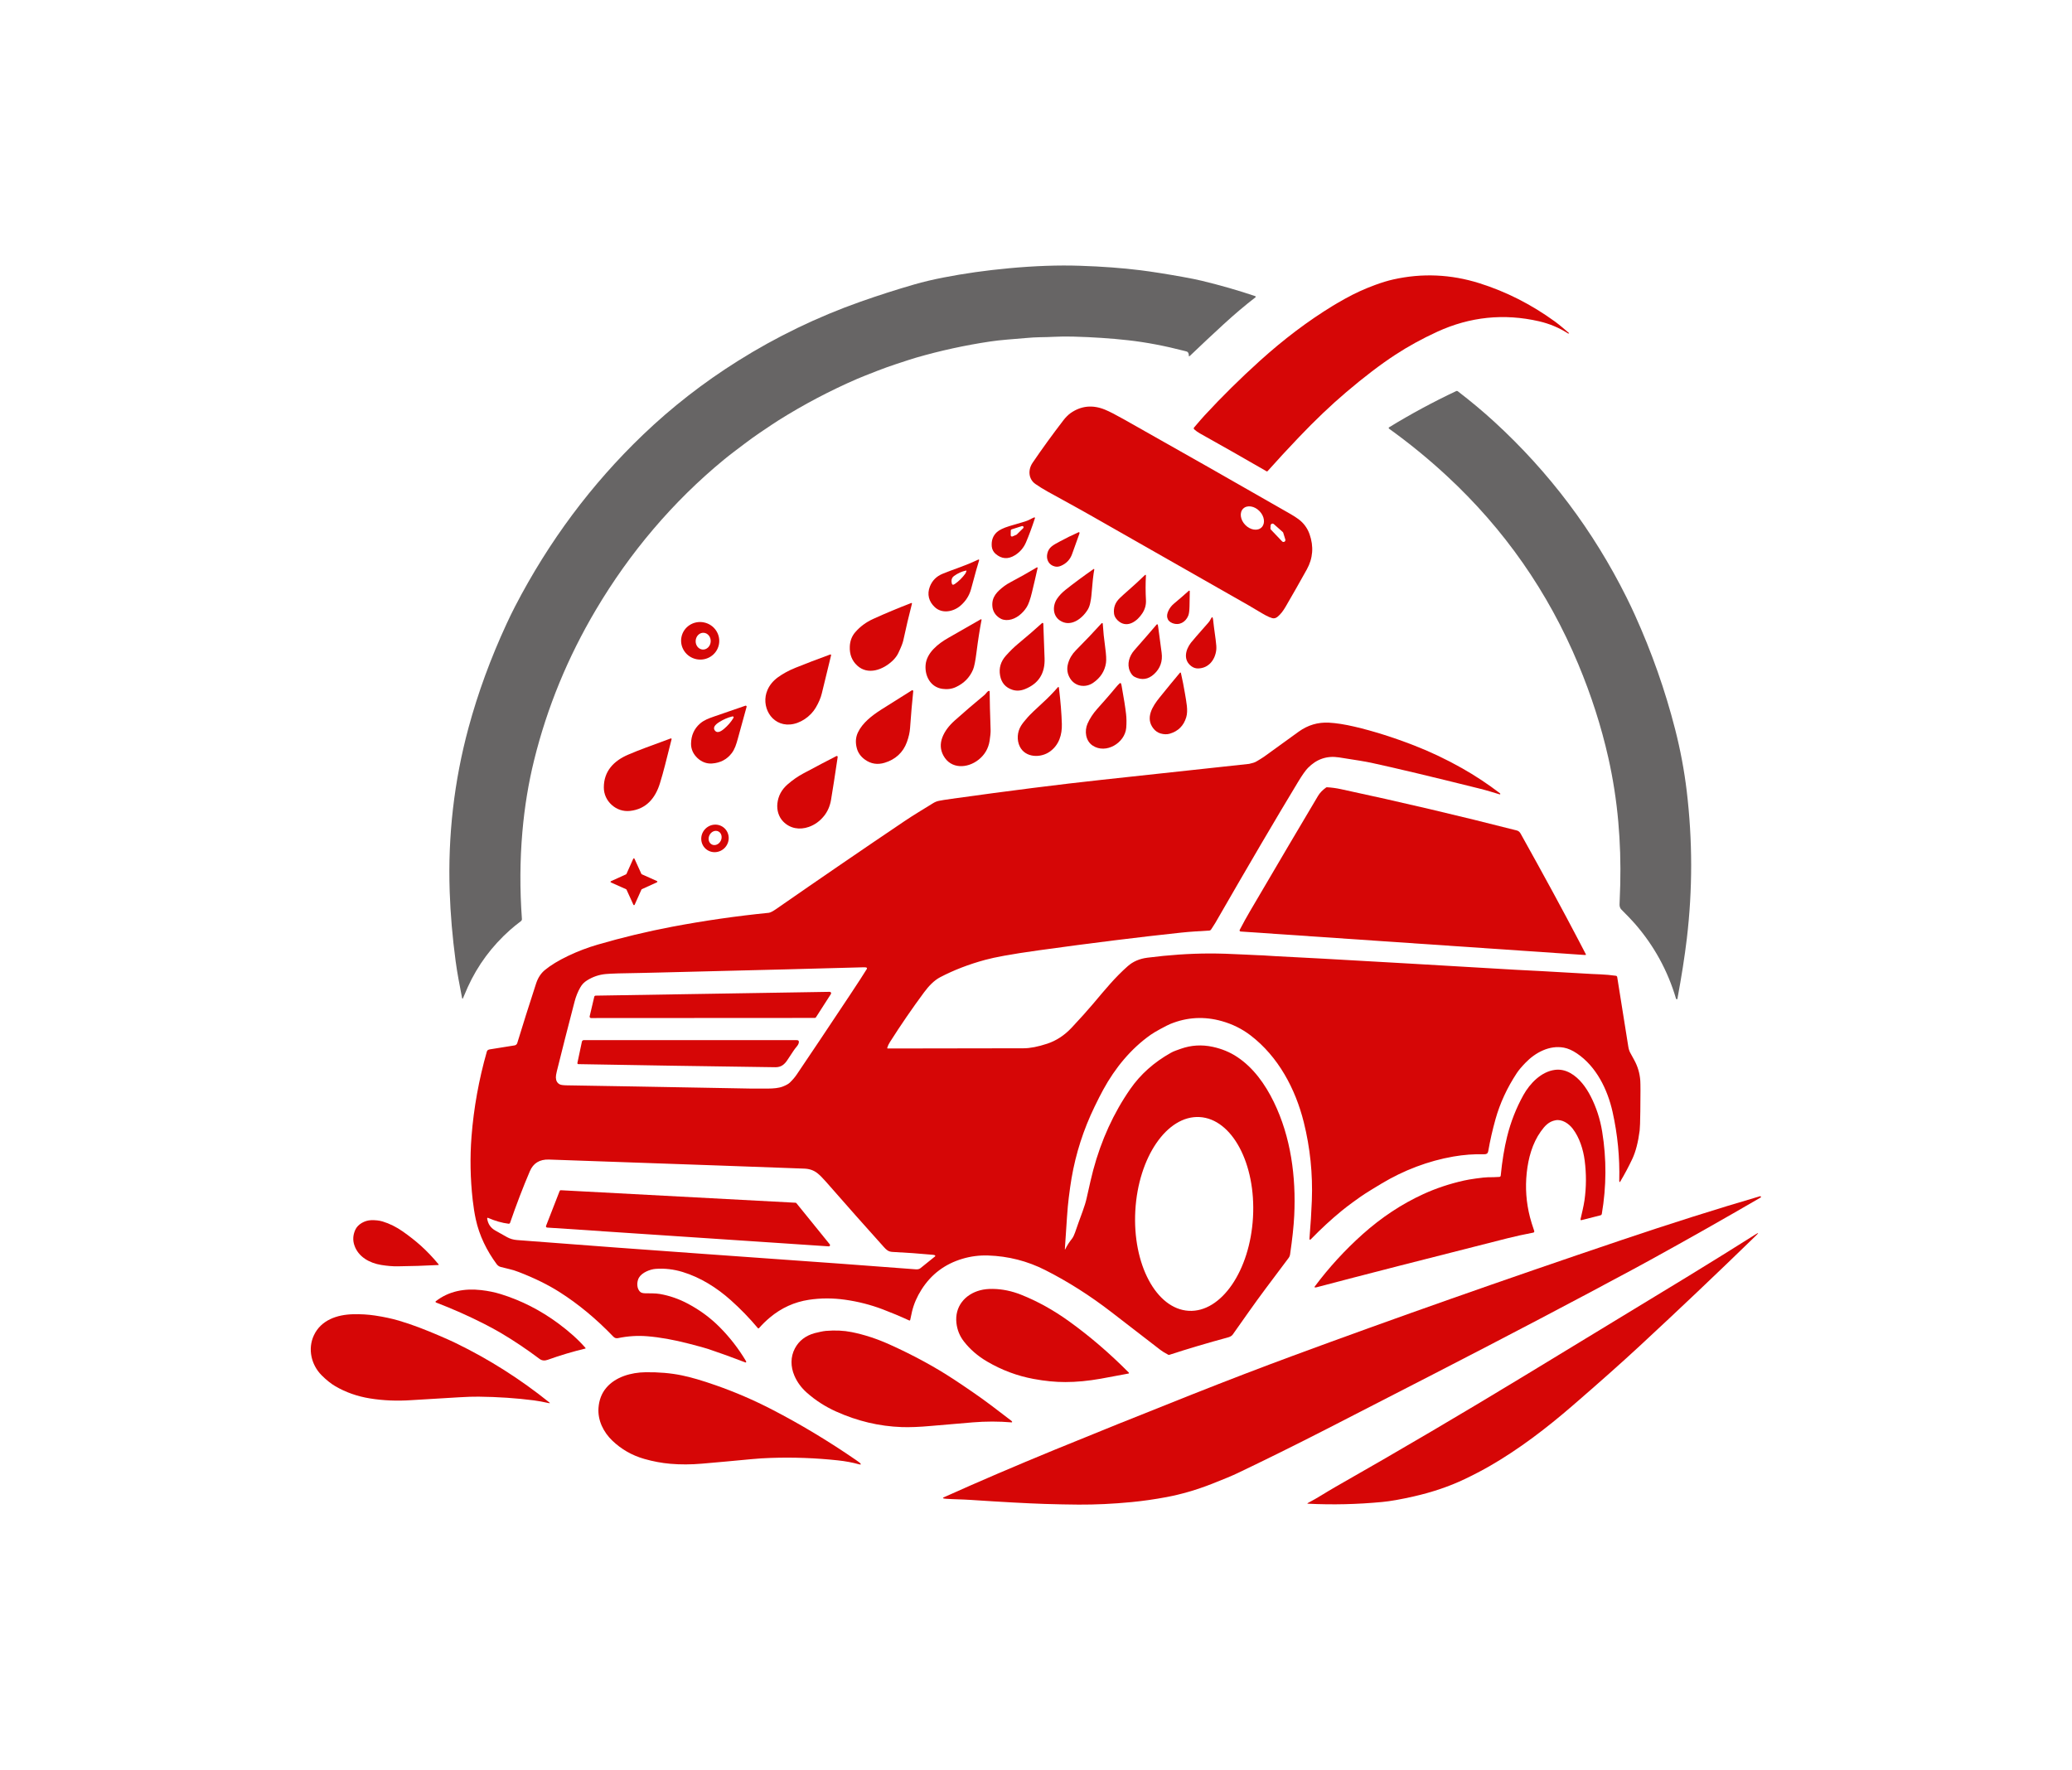 <svg width="1000" height="854.566" viewBox="0 0 1000 854.566" xmlns="http://www.w3.org/2000/svg"><defs/><path fill="#d60606" transform="matrix(1.594 0 0 1.594 -13.377 -45.126)" d="M 391.894 171.04 C 384.527 166.788 377.799 162.966 371.712 159.569 C 371.052 159.2 370.471 158.782 369.963 158.318 C 369.807 158.173 369.791 157.929 369.93 157.765 C 371.458 155.971 372.525 154.749 373.125 154.099 C 378.328 148.461 383.901 142.956 389.842 137.587 C 397.041 131.081 404.388 125.534 411.88 120.951 C 412.808 120.383 414.084 119.643 415.71 118.733 C 418.486 117.179 421.481 115.809 424.694 114.622 C 426.736 113.867 428.59 113.305 430.257 112.932 C 439.001 110.98 447.686 111.362 456.319 114.078 C 464.409 116.623 472.028 120.487 479.177 125.672 C 480.582 126.689 482.282 128.177 483.456 129.176 C 483.476 129.194 483.479 129.225 483.46 129.248 C 483.454 129.254 483.448 129.258 483.439 129.262 L 483.293 129.307 C 483.252 129.319 483.205 129.313 483.166 129.289 C 480.452 127.555 477.517 126.326 474.367 125.603 C 463.753 123.169 453.484 124.225 443.565 128.771 C 439.007 130.862 434.767 133.191 430.843 135.758 C 426.38 138.676 421.415 142.46 415.946 147.114 C 411.36 151.01 406.609 155.54 401.685 160.701 C 398.431 164.112 395.26 167.542 392.174 170.997 C 392.103 171.074 391.988 171.091 391.894 171.04 Z"/><path fill="#676565" transform="matrix(1.594 0 0 1.594 -13.377 -45.126)" d="M 368.144 135.113 C 367.97 134.771 367.49 134.697 367.123 134.605 C 361.122 133.045 355.424 131.962 350.024 131.355 C 344.85 130.775 339.302 130.404 333.378 130.244 C 331.354 130.189 329.413 130.209 327.555 130.303 C 326.157 130.373 324.687 130.416 323.147 130.433 C 322.022 130.447 320.559 130.533 318.755 130.695 C 318.251 130.74 316.486 130.888 313.464 131.138 C 311.485 131.302 309.732 131.499 308.199 131.727 C 300.594 132.861 293.095 134.497 285.702 136.637 C 284.733 136.916 282.69 137.574 279.574 138.609 C 277.737 139.218 275.911 139.874 274.1 140.579 C 270.937 141.809 268.888 142.629 267.953 143.033 C 259.699 146.611 251.748 150.801 244.099 155.603 C 243.053 156.263 241.163 157.518 238.43 159.373 C 236.863 160.439 235.301 161.563 233.745 162.748 C 231.703 164.3 229.511 165.924 227.65 167.451 C 212.097 180.224 199.051 195.697 188.825 212.958 C 180.298 227.353 174.062 242.518 170.123 258.453 C 168.401 265.414 167.21 272.682 166.555 280.257 C 165.809 288.87 165.763 297.651 166.414 306.602 C 166.434 306.858 166.32 307.106 166.115 307.261 C 164.829 308.24 163.747 309.116 162.873 309.891 C 157.332 314.803 153.049 320.579 150.027 327.221 C 149.637 328.077 149.164 329.173 148.614 330.504 C 148.466 330.856 148.358 330.846 148.286 330.471 C 147.501 326.319 146.865 323.25 146.34 319.329 C 145.376 312.116 144.78 305.107 144.548 298.307 C 143.976 281.397 145.877 264.856 150.25 248.686 C 153.088 238.185 156.934 227.69 161.78 217.207 C 162.682 215.261 163.533 213.518 164.329 211.978 C 174.539 192.269 187.47 174.921 203.123 159.929 C 211.802 151.616 221.344 144.191 231.744 137.653 C 243.474 130.28 255.879 124.285 268.951 119.666 C 274.343 117.763 279.776 116.021 285.248 114.44 C 287.895 113.675 290.808 112.982 293.99 112.361 C 300.331 111.122 306.964 110.183 313.889 109.546 C 321.692 108.824 328.845 108.572 335.351 108.791 C 342.131 109.014 348.267 109.47 353.754 110.156 C 357.127 110.579 361.414 111.255 366.615 112.188 C 368.898 112.596 370.788 112.982 372.294 113.343 C 378.018 114.729 383.403 116.28 388.452 117.991 C 388.559 118.026 388.616 118.143 388.583 118.253 C 388.569 118.292 388.546 118.327 388.511 118.352 C 385.362 120.781 382.166 123.484 378.927 126.457 C 375.603 129.508 372.206 132.692 368.736 136.011 C 368.416 136.318 368.279 136.249 368.33 135.806 C 368.347 135.628 368.284 135.398 368.144 135.113 Z"/><path fill="#676565" transform="matrix(1.594 0 0 1.594 -13.377 -45.126)" d="M 449.795 146.806 C 453.688 149.805 457.304 152.803 460.81 156.016 C 477.453 171.274 490.813 189.027 500.896 209.275 C 501.774 211.034 502.604 212.785 503.391 214.528 C 508.501 225.821 512.566 237.364 515.579 249.15 C 517.178 255.399 518.349 261.644 519.095 267.891 C 520.873 282.825 520.883 297.716 519.122 312.567 C 518.489 317.89 517.543 323.958 516.279 330.763 C 516.267 330.829 516.22 330.884 516.158 330.908 C 516.084 330.935 516.017 330.922 515.959 330.873 C 515.9 330.83 515.863 330.779 515.846 330.725 C 513.342 322.25 509.19 314.684 503.392 308.025 C 502.511 307.01 501.133 305.569 499.261 303.699 C 498.906 303.345 498.73 302.733 498.751 302.21 C 498.866 299.408 498.94 297.38 498.968 296.125 C 499.122 289.708 498.923 283.393 498.372 277.183 C 497.788 270.569 496.773 264.078 495.337 257.706 C 493.209 248.273 490.187 238.862 486.269 229.474 C 477.131 207.559 463.852 188.537 446.439 172.41 C 440.911 167.289 435.078 162.522 428.944 158.114 C 428.842 158.034 428.817 157.887 428.891 157.784 C 428.911 157.759 428.934 157.739 428.959 157.723 C 435.561 153.678 442.337 150.022 449.281 146.75 C 449.449 146.669 449.651 146.693 449.795 146.806 Z"/><path fill="#d60606" transform="matrix(1.594 0 0 1.594 -13.377 -45.126)" d="M 393.576 215.496 C 392.354 215.152 391.097 214.389 389.211 213.27 C 387.425 212.212 386.523 211.677 386.508 211.667 C 358.808 195.903 343.046 186.927 339.22 184.735 C 334.743 182.173 329.719 179.47 325.625 177.193 C 324.254 176.43 323.013 175.659 321.9 174.885 C 319.749 173.388 319.594 170.583 321.027 168.467 C 323.825 164.34 326.964 160.01 330.443 155.479 C 331.005 154.747 331.88 153.876 332.482 153.447 C 335.711 151.175 339.216 150.823 343 152.385 C 344.285 152.916 346.175 153.884 348.672 155.292 C 366.319 165.234 383.141 174.794 399.135 183.975 C 400.047 184.5 400.858 185.025 401.57 185.549 C 403.1 186.679 404.258 188.264 404.893 190.07 C 406.208 193.819 405.931 197.383 404.061 200.76 C 401.974 204.524 399.825 208.303 397.609 212.106 C 396.885 213.346 396.118 214.316 395.303 215.013 C 394.737 215.503 394.162 215.664 393.576 215.496 Z M 390.36 188.028 C 391.548 186.87 391.267 184.655 389.731 183.083 C 388.197 181.51 385.991 181.174 384.804 182.333 C 383.616 183.491 383.898 185.705 385.432 187.278 L 385.432 187.278 C 386.966 188.852 389.172 189.188 390.36 188.028 L 390.36 188.028 Z M 396.587 192.259 C 396.808 192.489 397.174 192.497 397.404 192.277 C 397.562 192.125 397.623 191.896 397.556 191.688 L 396.93 189.667 C 396.899 189.565 396.84 189.476 396.76 189.405 L 394.068 187.019 C 393.828 186.806 393.463 186.83 393.25 187.072 C 393.166 187.166 393.115 187.287 393.107 187.412 L 393.048 188.271 C 393.036 188.433 393.095 188.589 393.204 188.707 L 396.587 192.259 Z"/><path fill="#d60606" transform="matrix(1.594 0 0 1.594 -13.377 -45.126)" d="M 318.711 186.24 C 319.75 185.943 320.585 185.373 321.516 184.99 C 321.608 184.955 321.713 184.998 321.752 185.09 C 321.768 185.129 321.768 185.174 321.754 185.213 C 320.827 188.046 319.919 190.5 319.03 192.569 C 318.325 194.205 317.218 195.495 315.714 196.438 C 313.621 197.746 311.659 197.613 309.828 196.032 C 309.223 195.509 308.762 194.707 308.68 193.838 C 308.51 192.014 309.023 190.556 310.218 189.465 C 310.948 188.799 312.192 188.192 313.954 187.648 C 315.353 187.212 316.938 186.744 318.711 186.24 Z M 316.118 190.26 C 316.161 190.242 316.204 190.213 316.237 190.18 L 318.189 188.265 C 318.339 188.115 318.343 187.874 318.195 187.723 C 318.093 187.618 317.942 187.58 317.803 187.625 L 314.697 188.619 C 314.539 188.67 314.431 188.816 314.427 188.98 L 314.413 190.403 C 314.409 190.616 314.581 190.788 314.792 190.792 C 314.845 190.792 314.899 190.782 314.946 190.761 L 316.118 190.26 Z"/><path fill="#d60606" transform="matrix(1.594 0 0 1.594 -13.377 -45.126)" d="M 333.002 196.079 C 332.401 197.786 331.233 198.976 329.594 199.671 C 328.983 199.93 328.386 199.993 327.8 199.86 C 325.985 199.446 325.098 197.785 325.481 196.008 C 325.919 193.976 327.279 193.381 329.292 192.279 C 331.129 191.278 333.032 190.341 335.004 189.472 C 335.09 189.437 335.184 189.476 335.219 189.56 C 335.223 189.568 335.227 189.576 335.227 189.583 C 335.26 189.704 335.25 189.831 335.194 189.967 C 334.991 190.465 334.262 192.501 333.002 196.079 Z"/><path fill="#d60606" transform="matrix(1.594 0 0 1.594 -13.377 -45.126)" d="M 299.208 211.724 C 297.1 213.551 293.682 214.277 291.425 212.173 C 289.612 210.49 289.018 208.275 289.941 205.926 C 290.656 204.106 291.95 202.816 293.824 202.052 C 294.954 201.592 296.784 200.9 299.314 199.979 C 301.106 199.327 302.88 198.585 304.638 197.758 C 304.718 197.721 304.783 197.74 304.831 197.821 C 304.86 197.868 304.866 197.926 304.851 197.979 C 304.476 199.115 303.662 202.014 302.414 206.678 C 301.885 208.647 300.817 210.33 299.208 211.724 Z M 301.008 201.233 C 301.026 201.176 300.992 201.116 300.934 201.1 C 300.918 201.094 300.899 201.094 300.879 201.096 C 299.626 201.354 298.423 201.895 297.272 202.717 C 296.726 203.107 296.46 203.64 296.483 204.318 C 296.483 204.322 296.499 204.466 296.534 204.752 C 296.608 205.412 296.918 205.552 297.465 205.175 C 298.679 204.338 299.741 203.295 300.651 202.046 C 300.79 201.854 300.907 201.584 301.008 201.233 Z"/><path fill="#d60606" transform="matrix(1.594 0 0 1.594 -13.377 -45.126)" d="M 310.89 215.369 C 309.67 214.5 308.992 213.354 308.862 211.937 C 308.596 209.053 310.351 207.406 312.44 205.809 C 312.965 205.405 313.67 204.973 314.548 204.511 C 317.033 203.201 319.62 201.743 322.314 200.14 C 322.39 200.095 322.49 200.12 322.537 200.195 C 322.557 200.23 322.564 200.273 322.557 200.312 C 322.026 202.713 321.448 205.21 320.82 207.795 C 320.324 209.827 319.805 211.279 319.26 212.156 C 318.114 213.991 316.119 215.744 313.863 216.041 C 312.723 216.192 311.734 215.968 310.89 215.369 Z"/><path fill="#d60606" transform="matrix(1.594 0 0 1.594 -13.377 -45.126)" d="M 339.712 200.808 C 339.435 202.184 339.142 204.847 338.827 208.8 C 338.79 209.301 338.673 210.014 338.482 210.936 C 338.318 211.717 338.066 212.384 337.726 212.939 C 335.998 215.75 332.5 218.35 329.306 216.214 C 327.061 214.709 327.057 211.693 328.447 209.626 C 329.12 208.625 329.988 207.74 330.994 206.938 C 333.348 205.058 336.187 202.954 339.51 200.627 C 339.557 200.594 339.604 200.594 339.649 200.627 C 339.708 200.665 339.728 200.726 339.712 200.808 Z"/><path fill="#d60606" transform="matrix(1.594 0 0 1.594 -13.377 -45.126)" d="M 350.033 207.072 C 351.782 205.544 353.42 204.036 354.952 202.543 C 355.239 202.264 355.372 202.322 355.348 202.725 C 355.219 205.089 355.223 207.527 355.36 210.038 C 355.436 211.452 355.079 212.769 354.291 213.996 C 352.799 216.313 349.951 218.515 347.298 216.598 C 346.526 216.039 345.83 215.155 345.701 214.169 C 345.469 212.356 346.037 210.784 347.411 209.457 C 348.056 208.831 348.93 208.036 350.033 207.072 Z"/><path fill="#d60606" transform="matrix(1.594 0 0 1.594 -13.377 -45.126)" d="M 363.825 211.117 C 365.418 209.772 366.905 208.509 368.335 207.213 C 368.407 207.149 368.517 207.154 368.581 207.223 C 368.612 207.256 368.628 207.299 368.628 207.342 C 368.608 208.662 368.585 210.149 368.552 211.811 C 368.523 213.224 368.398 214.202 368.171 214.747 C 367.364 216.728 365.445 217.833 363.345 217.004 C 362.487 216.66 361.973 216.096 361.807 215.309 C 361.684 214.727 361.799 214.054 362.151 213.29 C 362.533 212.46 363.089 211.736 363.825 211.117 Z"/><path fill="#d60606" transform="matrix(1.594 0 0 1.594 -13.377 -45.126)" d="M 278.57 228.472 C 275.71 231.146 271.167 232.87 267.911 229.843 C 266.326 228.367 265.584 226.444 265.691 224.072 C 265.767 222.381 266.314 220.948 267.333 219.771 C 268.814 218.059 270.624 216.718 272.764 215.744 C 276.513 214.037 280.362 212.429 284.306 210.918 C 284.388 210.887 284.48 210.928 284.509 211.009 C 284.521 211.04 284.523 211.072 284.515 211.103 C 283.607 214.621 282.726 218.353 281.877 222.299 C 281.711 223.07 281.217 224.325 280.39 226.063 C 279.989 226.906 279.382 227.71 278.57 228.472 Z"/><path fill="#d60606" transform="matrix(1.594 0 0 1.594 -13.377 -45.126)" d="M 374.274 216.843 C 374.538 216.542 374.751 216.222 374.912 215.885 C 375.34 214.981 375.6 215.016 375.691 215.99 C 375.791 217.028 376.048 219.035 376.462 222.009 C 376.663 223.43 376.724 224.47 376.648 225.13 C 376.308 228.125 374.335 230.698 371.115 230.735 C 370.397 230.743 369.729 230.52 369.112 230.064 C 366.587 228.193 367.3 225.107 369.005 222.915 C 369.455 222.334 371.208 220.31 374.274 216.843 Z"/><path fill="#d60606" transform="matrix(1.594 0 0 1.594 -13.377 -45.126)" d="M 293.682 236.911 C 290.109 236.376 288.368 233.015 288.641 229.682 C 288.943 225.953 292.508 223.193 295.468 221.508 C 299.443 219.251 302.73 217.363 305.34 215.853 C 305.418 215.808 305.52 215.835 305.565 215.916 C 305.585 215.949 305.59 215.99 305.583 216.027 C 305.026 218.912 304.515 222.195 304.048 225.881 C 303.718 228.493 303.371 230.226 303.009 231.082 C 302 233.467 300.272 235.23 297.83 236.368 C 296.573 236.954 295.191 237.134 293.682 236.911 Z"/><path fill="#d60606" transform="matrix(1.594 0 0 1.594 -13.377 -45.126)" d="M 226.053 223.527 C 225.422 226.604 222.373 228.577 219.244 227.935 L 219.244 227.935 C 216.119 227.292 214.094 224.278 214.726 221.202 C 215.354 218.125 218.404 216.152 221.531 216.796 L 221.531 216.796 C 224.658 217.436 226.685 220.45 226.053 223.527 Z M 221.139 225.013 C 222.396 225.091 223.487 224.019 223.573 222.617 C 223.663 221.217 222.714 220.017 221.459 219.939 L 221.459 219.939 C 220.2 219.859 219.111 220.931 219.025 222.33 C 218.935 223.734 219.884 224.933 221.139 225.013 L 221.139 225.013 Z"/><path fill="#d60606" transform="matrix(1.594 0 0 1.594 -13.377 -45.126)" d="M 314.947 237.207 C 312.843 236.526 311.593 235.082 311.197 232.872 C 310.791 230.633 311.383 228.626 312.968 226.855 C 314.206 225.471 315.418 224.286 316.605 223.3 C 319.496 220.899 321.925 218.799 323.897 216.999 C 323.991 216.913 324.135 216.921 324.221 217.014 C 324.258 217.055 324.28 217.108 324.28 217.16 C 324.403 220.873 324.53 224.362 324.663 227.628 C 324.845 232.204 322.871 235.325 318.738 236.985 C 317.407 237.52 316.141 237.592 314.947 237.207 Z"/><path fill="#d60606" transform="matrix(1.594 0 0 1.594 -13.377 -45.126)" d="M 331.783 229.227 C 332.201 227.738 332.983 226.412 334.128 225.256 C 337.062 222.293 339.662 219.56 341.927 217.055 C 342.005 216.972 342.134 216.968 342.22 217.043 C 342.257 217.08 342.283 217.129 342.284 217.18 C 342.417 219.368 342.662 221.772 343.023 224.386 C 343.32 226.569 343.398 228.13 343.257 229.075 C 342.884 231.562 341.586 233.567 339.37 235.09 C 337.057 236.677 333.939 236.237 332.403 233.764 C 331.533 232.358 331.325 230.848 331.783 229.227 Z"/><path fill="#d60606" transform="matrix(1.594 0 0 1.594 -13.377 -45.126)" d="M 359.064 218.17 C 359.076 218.316 359.425 220.911 360.105 225.956 C 360.457 228.554 359.695 230.715 357.827 232.441 C 356.051 234.081 354.089 234.368 351.949 233.3 C 351.369 233.013 350.883 232.427 350.489 231.549 C 349.54 229.415 350.323 226.946 351.834 225.23 C 354.748 221.916 357.003 219.319 358.595 217.439 C 358.669 217.349 358.801 217.339 358.891 217.412 C 358.924 217.441 358.95 217.48 358.959 217.523 C 359.007 217.717 359.042 217.934 359.064 218.17 Z"/><path fill="#d60606" transform="matrix(1.594 0 0 1.594 -13.377 -45.126)" d="M 247.573 247.706 C 241.873 248.132 238.636 242.057 240.787 237.209 C 241.458 235.7 242.528 234.419 243.996 233.367 C 245.518 232.276 247.262 231.331 249.23 230.536 C 252.379 229.265 255.893 227.922 259.766 226.507 C 259.868 226.47 259.983 226.521 260.022 226.626 C 260.036 226.665 260.04 226.704 260.028 226.743 C 259.544 228.683 258.605 232.537 257.217 238.302 C 256.889 239.663 256.272 241.108 255.366 242.642 C 253.808 245.278 250.697 247.476 247.573 247.706 Z"/><path fill="#d60606" transform="matrix(1.594 0 0 1.594 -13.377 -45.126)" d="M 367.152 238.226 C 367.586 240.875 368.179 243.442 367.558 245.514 C 366.792 248.077 365.133 249.737 362.58 250.496 C 361.736 250.744 360.805 250.721 359.784 250.428 C 358.929 250.178 358.199 249.669 357.59 248.894 C 355.107 245.724 357.338 242.2 359.507 239.519 C 362.067 236.349 364.116 233.852 365.656 232.029 C 365.715 231.961 365.816 231.951 365.885 232.008 C 365.914 232.031 365.934 232.065 365.942 232.1 C 366.426 234.232 366.829 236.276 367.152 238.226 Z"/><path fill="#d60606" transform="matrix(1.594 0 0 1.594 -13.377 -45.126)" d="M 347.974 235.89 C 348.667 239.726 349.121 242.596 349.334 244.505 C 349.492 245.891 349.508 247.304 349.383 248.745 C 348.994 253.297 343.222 256.765 339.21 254.086 C 337.084 252.669 336.682 249.693 337.68 247.433 C 338.354 245.905 339.322 244.425 340.585 242.998 C 341.416 242.053 343.825 239.406 346.174 236.558 C 346.628 236.006 347.04 235.562 347.403 235.232 C 347.51 235.134 347.678 235.142 347.774 235.25 C 347.803 235.279 347.825 235.318 347.835 235.357 C 347.911 235.624 347.958 235.802 347.974 235.89 Z"/><path fill="#d60606" transform="matrix(1.594 0 0 1.594 -13.377 -45.126)" d="M 324.141 241.093 C 325.758 239.617 327.278 238.057 328.705 236.413 C 328.766 236.341 328.873 236.331 328.943 236.392 C 328.976 236.419 328.998 236.46 329.002 236.503 C 329.509 240.722 329.808 244.407 329.896 247.558 C 329.986 250.81 329.056 253.868 326.335 255.863 C 323.512 257.932 318.866 257.805 317.175 254.41 C 316.199 252.446 316.369 249.979 317.536 248.097 C 317.964 247.406 318.637 246.549 319.553 245.524 C 320.339 244.645 321.869 243.168 324.141 241.093 Z"/><path fill="#d60606" transform="matrix(1.594 0 0 1.594 -13.377 -45.126)" d="M 282.982 253.02 C 281.834 256.226 279.453 258.326 276.253 259.296 C 274.084 259.956 272.105 259.648 270.309 258.369 C 269.022 257.453 268.191 256.298 267.816 254.902 C 267.35 253.165 267.463 251.566 268.156 250.108 C 269.538 247.203 272.398 244.993 275.231 243.184 C 278.224 241.272 281.304 239.334 284.475 237.368 C 284.606 237.286 284.777 237.325 284.857 237.458 C 284.89 237.509 284.904 237.571 284.9 237.632 C 284.555 240.896 284.231 244.638 283.932 248.859 C 283.843 250.116 283.529 251.505 282.982 253.02 Z"/><path fill="#d60606" transform="matrix(1.594 0 0 1.594 -13.377 -45.126)" d="M 306.512 238.728 C 306.898 238.408 307.287 237.672 307.781 237.529 C 307.888 237.498 307.997 237.56 308.029 237.67 C 308.033 237.688 308.037 237.705 308.037 237.725 C 308.057 240.538 308.152 244.395 308.322 249.297 C 308.349 250.078 308.252 251.189 308.027 252.626 C 307.662 254.969 306.548 256.882 304.691 258.363 C 301.357 261.024 296.306 261.319 294.03 257.114 C 293.093 255.378 292.988 253.547 293.714 251.618 C 294.385 249.838 295.641 248.128 297.478 246.484 C 300.303 243.958 303.316 241.375 306.512 238.728 Z"/><path fill="#d60606" transform="matrix(1.594 0 0 1.594 -13.377 -45.126)" d="M 234.359 242.088 C 234.442 242.166 234.474 242.248 234.454 242.326 C 234.083 243.73 233.189 246.976 231.776 252.06 C 231.304 253.75 230.878 255.172 229.92 256.417 C 228.481 258.29 226.509 259.326 224.009 259.517 C 222.314 259.65 220.778 259.012 219.556 257.866 C 218.336 256.72 217.604 255.229 217.623 253.526 C 217.658 251.022 218.564 248.989 220.342 247.429 C 221.523 246.394 222.913 245.881 224.572 245.301 C 229.556 243.564 232.736 242.467 234.114 242.008 C 234.193 241.983 234.275 242.006 234.359 242.088 Z M 224.826 249.516 C 225.396 250.293 226.333 250.123 227.639 249.007 C 228.787 248.027 229.718 246.949 230.434 245.772 C 230.538 245.602 230.553 245.465 230.475 245.362 C 230.397 245.259 230.265 245.229 230.073 245.28 C 228.734 245.61 227.426 246.176 226.149 246.985 C 224.696 247.894 224.255 248.737 224.826 249.516 Z"/><path fill="#d60606" transform="matrix(1.594 0 0 1.594 -13.377 -45.126)" d="M 330.81 406.52 C 330.79 406.788 330.841 406.801 330.958 406.559 C 331.454 405.519 332.125 404.472 332.968 403.42 C 333.304 403 333.673 402.19 333.886 401.567 C 334.59 399.519 335.356 397.383 336.182 395.152 C 336.742 393.633 337.154 392.276 337.415 391.084 C 338.31 387.039 338.965 384.241 339.379 382.689 C 341.821 373.559 345.564 365.364 350.61 358.099 C 353.696 353.656 357.794 349.999 362.902 347.132 C 363.369 346.87 363.867 346.646 364.392 346.458 C 365.106 346.2 365.623 346.017 365.95 345.901 C 369.063 344.806 372.267 344.613 375.558 345.32 C 378.321 345.913 380.798 346.936 382.99 348.394 C 387.875 351.632 391.451 356.634 394.071 362.016 C 399.252 372.654 400.82 384.701 400.256 396.396 C 400.102 399.596 399.68 403.542 398.99 408.234 C 398.944 408.566 398.807 408.92 398.593 409.205 C 396.278 412.295 393.962 415.384 391.647 418.47 C 388.198 423.068 384.422 428.526 381.603 432.496 C 381.306 432.912 380.715 433.182 380.161 433.33 C 374.031 434.987 368.126 436.742 362.451 438.591 C 362.334 438.63 362.205 438.62 362.096 438.562 C 361.106 438.042 360.306 437.545 359.695 437.075 C 352.928 431.847 348.004 428.046 344.921 425.671 C 338.398 420.638 331.705 416.388 324.847 412.919 C 319.428 410.176 313.661 408.706 307.549 408.509 C 304.898 408.425 302.313 408.757 299.795 409.507 C 294.481 411.09 290.358 414.192 287.42 418.809 C 286.049 420.96 285.089 423.172 284.539 425.447 C 284.385 426.073 284.197 426.94 283.98 428.043 C 283.957 428.154 283.845 428.227 283.732 428.203 C 283.716 428.201 283.701 428.195 283.689 428.189 C 280.948 426.93 278.268 425.806 275.646 424.812 C 271.979 423.424 268.177 422.454 264.229 421.901 C 260.51 421.379 256.869 421.388 253.309 421.926 C 248.918 422.592 244.985 424.378 241.506 427.287 C 240.319 428.278 239.216 429.354 238.199 430.512 C 238.115 430.606 237.976 430.616 237.883 430.533 C 237.875 430.525 237.867 430.517 237.862 430.51 C 235.291 427.451 232.554 424.628 229.649 422.039 C 225.403 418.248 220.458 415.143 215.051 413.497 C 212.351 412.675 209.641 412.364 206.922 412.563 C 205.204 412.688 202.777 413.668 201.862 415.207 C 201.155 416.397 201.066 418.627 202.338 419.609 C 202.623 419.826 203.08 419.94 203.705 419.956 C 204.996 419.985 206.797 419.926 208.168 420.161 C 211.094 420.669 213.935 421.653 216.689 423.119 C 220.293 425.032 223.488 427.39 226.274 430.191 C 229.347 433.28 232.017 436.723 234.284 440.522 C 234.319 440.583 234.335 440.653 234.327 440.721 C 234.311 440.899 234.206 440.95 234.011 440.875 C 230.107 439.366 226.366 438.013 222.79 436.814 C 221.964 436.537 220.032 436.004 216.992 435.221 C 212.367 434.022 208.162 433.273 204.373 432.968 C 201.423 432.73 198.47 432.919 195.508 433.536 C 194.964 433.647 194.499 433.501 194.108 433.097 C 188.921 427.696 183.473 423.182 177.761 419.557 C 174.264 417.341 170.147 415.321 165.411 413.499 C 164.4 413.108 163.506 412.829 162.733 412.659 C 162.346 412.577 161.435 412.35 159.996 411.981 C 159.506 411.857 159.092 411.566 158.755 411.107 C 155.782 407.074 153.505 402.476 152.443 397.53 C 152.06 395.754 151.754 393.828 151.518 391.753 C 150.784 385.247 150.663 378.824 151.157 372.48 C 151.832 363.816 153.381 355.235 155.805 346.729 C 155.928 346.307 156.308 346.153 156.728 346.086 C 160.261 345.525 162.754 345.126 164.201 344.888 C 164.58 344.825 164.892 344.554 165.005 344.187 C 166.633 338.84 168.531 332.832 170.704 326.163 C 171.268 324.434 172.154 323.065 173.369 322.065 C 175.153 320.593 177.523 319.155 180.475 317.752 C 183.345 316.384 186.314 315.255 189.381 314.363 C 196.85 312.19 204.337 310.392 211.839 308.967 C 221.518 307.132 231.295 305.718 241.169 304.735 C 241.661 304.686 242.67 304.092 243.223 303.708 C 256.658 294.379 269.64 285.482 282.177 277.028 C 283.536 276.112 284.986 275.179 286.531 274.231 C 289.381 272.481 290.853 271.578 290.948 271.517 C 291.485 271.184 292.071 270.953 292.696 270.824 C 293.516 270.66 294.769 270.459 296.46 270.221 C 314.197 267.743 329.413 265.821 342.102 264.45 C 352.031 263.374 366.861 261.772 386.592 259.636 C 386.621 259.632 387.052 259.519 387.892 259.298 C 388.267 259.197 388.669 259.009 389.092 258.736 C 389.705 258.341 390.461 257.942 391.093 257.483 C 395.052 254.604 398.567 252.062 401.633 249.86 C 404.384 247.884 407.421 246.983 410.748 247.154 C 412.972 247.271 415.561 247.675 418.518 248.368 C 424.179 249.694 430.168 251.581 436.49 254.03 C 441.454 255.957 446.321 258.268 451.093 260.964 C 455.044 263.199 458.863 265.725 462.542 268.536 C 462.571 268.557 462.595 268.589 462.614 268.622 C 462.661 268.726 462.653 268.798 462.593 268.839 C 462.542 268.87 462.484 268.878 462.417 268.859 C 462.411 268.855 461.439 268.564 459.51 267.981 C 458.591 267.702 457.605 267.432 456.557 267.169 C 441.761 263.481 430.759 260.857 423.547 259.299 C 422.06 258.977 418.8 258.432 413.767 257.665 C 410.156 257.115 407.037 258.177 404.413 260.851 C 403.675 261.604 402.689 262.998 401.457 265.033 C 394.863 275.924 386.518 290.142 376.423 307.692 C 376.021 308.387 375.474 309.16 375.068 309.812 C 374.957 309.99 374.768 310.103 374.561 310.115 C 371.484 310.295 368.887 310.433 365.989 310.74 C 353.333 312.083 338.943 313.869 322.822 316.106 C 318.736 316.674 315.255 317.218 312.378 317.744 C 310.107 318.16 308.214 318.572 306.697 318.982 C 301.764 320.315 297.219 322.068 293.059 324.239 C 291.187 325.219 289.567 326.945 288.161 328.841 C 284.552 333.717 281.104 338.742 277.822 343.913 C 277.471 344.464 277.205 345.032 277.026 345.619 C 277.003 345.705 277.049 345.795 277.133 345.818 C 277.147 345.824 277.162 345.826 277.178 345.826 C 283.49 345.812 297.203 345.789 318.318 345.76 C 320.297 345.758 322.687 345.292 325.492 344.363 C 328.231 343.453 330.689 341.841 332.861 339.527 C 335.372 336.853 337.549 334.428 339.389 332.254 C 343.203 327.736 345.978 324.318 349.851 320.893 C 351.444 319.485 353.427 318.63 355.799 318.33 C 362.314 317.494 368.58 317.069 374.597 317.054 C 377.402 317.046 380.984 317.158 385.343 317.385 C 387.483 317.498 388.807 317.561 389.316 317.574 C 390.314 317.597 391.196 317.642 391.962 317.705 C 392.737 317.769 393.621 317.824 394.611 317.867 C 400.063 318.115 413.677 318.867 435.458 320.126 C 453.087 321.144 463.685 321.762 467.256 321.986 C 470.037 322.164 472.431 322.226 475.033 322.386 C 476.397 322.468 481.514 322.761 490.387 323.261 C 490.41 323.263 491.266 323.299 492.952 323.373 C 494.527 323.439 496.095 323.584 497.657 323.805 C 497.853 323.832 498.01 323.987 498.043 324.186 C 499.679 334.427 500.794 341.419 501.386 345.161 C 501.507 345.939 501.702 346.574 501.967 347.066 C 502.547 348.131 502.955 348.881 503.194 349.315 C 504.263 351.261 504.875 353.34 505.033 355.551 C 505.103 356.559 505.107 359.656 505.041 364.85 C 505.002 368.01 504.936 369.949 504.844 370.662 C 504.381 374.228 503.636 377.099 502.613 379.273 C 501.551 381.534 500.319 383.846 498.916 386.216 C 498.885 386.267 498.82 386.282 498.77 386.251 C 498.752 386.241 498.741 386.226 498.731 386.21 C 498.684 386.118 498.661 385.999 498.665 385.855 C 498.845 378.816 498.167 371.874 496.641 365.03 C 495.13 358.277 491.752 351.297 485.837 347.312 C 484.463 346.386 483.155 345.806 481.909 345.574 C 477.545 344.753 473.265 347.043 470.278 350.138 C 469.084 351.372 468.211 352.41 467.656 353.254 C 464.709 357.722 462.555 362.382 461.195 367.235 C 460.299 370.432 459.56 373.673 458.987 376.961 C 458.88 377.57 458.505 377.866 457.862 377.849 C 454.721 377.769 451.572 378.001 448.422 378.55 C 440.848 379.865 433.415 382.698 426.698 386.728 C 424.527 388.03 422.821 389.079 421.583 389.873 C 420.906 390.307 419.721 391.139 418.03 392.368 C 416.709 393.331 415.558 394.211 414.581 395.015 C 411.451 397.582 408.391 400.407 405.399 403.484 C 405.002 403.893 404.826 403.814 404.875 403.246 C 405.222 399.076 405.458 395.295 405.585 391.893 C 405.888 383.795 405.074 375.881 403.145 368.151 C 400.612 358.009 395.42 348.274 387.026 341.851 C 384.465 339.891 381.576 338.456 378.355 337.546 C 373.017 336.035 367.805 336.322 362.718 338.405 C 362.179 338.624 361.185 339.13 359.731 339.918 C 358.455 340.611 357.494 341.184 356.851 341.634 C 350.788 345.888 346.001 351.762 342.439 358.277 C 341.689 359.641 340.81 361.372 339.797 363.463 C 336.432 370.416 334.11 377.633 332.833 385.112 C 332.566 386.675 332.283 388.643 331.988 391.019 C 331.785 392.616 331.609 394.544 331.457 396.807 C 331.154 401.187 330.941 404.425 330.81 406.52 Z M 265.787 329.547 C 268.231 325.863 269.92 323.262 270.847 321.74 C 270.935 321.597 270.89 321.412 270.745 321.326 C 270.714 321.306 270.679 321.295 270.643 321.287 C 270.409 321.246 270.153 321.228 269.874 321.236 C 259.299 321.541 238.721 322.068 208.146 322.818 C 204.579 322.904 202.641 322.951 202.332 322.953 C 196.894 323.023 193.381 323.129 191.794 323.277 C 189.77 323.464 187.884 324.106 186.132 325.206 C 185.215 325.777 184.611 326.424 184.09 327.333 C 183.337 328.651 182.761 330.082 182.361 331.626 C 180.374 339.24 178.582 346.273 176.989 352.72 C 176.78 353.557 176.684 354.19 176.696 354.619 C 176.727 355.61 177.121 356.304 177.881 356.69 C 178.234 356.872 178.933 356.967 179.968 356.983 C 189.096 357.118 207.784 357.448 236.032 357.968 C 236.643 357.98 238.336 357.976 241.114 357.96 C 242.504 357.952 244.15 357.823 245.335 357.371 C 246.377 356.969 247.111 356.564 247.533 356.158 C 248.361 355.358 249.056 354.548 249.61 353.729 C 253.777 347.578 259.169 339.517 265.787 329.547 Z M 368.316 425.265 C 378.155 425.816 386.866 413.126 387.771 396.923 C 388.677 380.72 381.436 367.137 371.597 366.588 C 371.597 366.588 371.597 366.588 371.595 366.588 C 361.756 366.037 353.045 378.727 352.14 394.932 C 351.234 411.135 358.477 424.714 368.316 425.265 Z M 162.374 398.893 C 160.367 398.645 158.284 398.047 156.123 397.103 C 156.039 397.066 155.941 397.107 155.906 397.191 C 155.894 397.216 155.89 397.246 155.894 397.273 C 156.107 398.907 156.913 400.125 158.315 400.927 C 158.807 401.208 160.005 401.881 161.907 402.948 C 162.809 403.452 163.824 403.749 164.96 403.836 C 185.946 405.455 204.904 406.862 221.827 408.057 C 254.454 410.363 275.73 411.911 285.66 412.7 C 286.259 412.749 286.729 412.634 287.077 412.358 C 288.947 410.869 290.423 409.68 291.501 408.79 C 291.587 408.72 291.601 408.591 291.53 408.503 C 291.512 408.483 291.493 408.466 291.466 408.454 C 291.333 408.376 291.14 408.327 290.888 408.304 C 286.765 407.919 282.68 407.629 278.633 407.432 C 277.344 407.371 276.758 406.78 276.003 405.946 C 270.654 400.009 264.78 393.384 258.381 386.069 C 257.417 384.966 256.571 384.129 255.843 383.559 C 254.761 382.709 253.456 382.258 251.923 382.204 C 249.02 382.1 246.065 381.993 243.056 381.88 C 237.205 381.661 231.774 381.465 226.763 381.289 C 192.502 380.08 175.098 379.47 174.554 379.456 C 171.774 379.38 169.861 380.555 168.823 382.983 C 166.758 387.814 164.762 393.021 162.834 398.608 C 162.769 398.797 162.577 398.918 162.374 398.893 Z"/><path fill="#d60606" transform="matrix(1.594 0 0 1.594 -13.377 -45.126)" d="M 211.669 251.974 C 211.698 251.997 211.72 252.029 211.733 252.068 C 211.743 252.095 211.743 252.131 211.733 252.172 C 210.005 259.001 209.33 261.88 208.203 265.525 C 206.815 270.019 204.041 273.352 199.128 273.882 C 197.082 274.103 195.129 273.433 193.605 272.063 C 192.086 270.694 191.213 268.822 191.215 266.767 C 191.221 261.826 194.239 258.714 198.561 256.856 C 202.067 255.353 204.859 254.375 211.465 251.935 C 211.504 251.917 211.541 251.914 211.569 251.923 C 211.608 251.931 211.641 251.949 211.669 251.974 Z"/><path fill="#d60606" transform="matrix(1.594 0 0 1.594 -13.377 -45.126)" d="M 257.861 275.443 C 256.59 277.009 255.058 278.102 253.266 278.731 C 250.478 279.709 247.604 279.219 245.539 277.109 C 244.122 275.666 243.548 273.603 243.768 271.615 C 244.016 269.329 245.062 267.39 246.907 265.802 C 248.414 264.502 249.956 263.428 251.533 262.581 C 255.483 260.461 258.844 258.692 261.62 257.277 C 261.757 257.207 261.925 257.261 261.995 257.398 C 262.02 257.451 262.03 257.507 262.022 257.566 C 261.187 263.206 260.517 267.514 260.017 270.489 C 259.692 272.419 258.974 274.069 257.861 275.443 Z"/><path fill="#d60606" transform="matrix(1.594 0 0 1.594 -13.377 -45.126)" d="M 486.43 313.217 C 487.706 315.663 488.423 317.038 488.576 317.342 C 488.615 317.42 488.594 317.467 488.51 317.485 C 488.397 317.508 488.287 317.516 488.178 317.508 C 445.808 314.627 411.092 312.259 384.028 310.401 C 383.84 310.387 383.7 310.225 383.712 310.038 C 383.716 309.991 383.728 309.946 383.749 309.907 C 384.751 307.97 385.797 306.071 386.889 304.209 C 395.574 289.401 402.434 277.771 407.472 269.312 C 408.005 268.416 408.814 267.576 409.899 266.795 C 409.977 266.74 410.063 266.713 410.161 266.717 C 411.515 266.785 412.918 266.973 414.36 267.283 C 432.416 271.156 450.194 275.334 467.695 279.816 C 468.15 279.935 468.519 280.25 468.802 280.759 C 475.921 293.526 481.797 304.345 486.43 313.217 Z"/><path fill="#d60606" transform="matrix(1.594 0 0 1.594 -13.377 -45.126)" d="M 222.09 285.379 C 220.382 283.884 220.243 281.251 221.776 279.499 C 223.311 277.744 225.938 277.535 227.646 279.031 C 229.354 280.526 229.495 283.158 227.962 284.911 L 227.962 284.911 C 226.425 286.664 223.796 286.875 222.09 285.379 Z M 223.94 284.056 C 224.889 284.521 226.091 284.007 226.626 282.912 L 226.626 282.912 C 227.165 281.815 226.833 280.55 225.888 280.087 L 225.888 280.087 C 224.939 279.622 223.737 280.136 223.202 281.231 L 223.202 281.231 C 222.663 282.327 222.995 283.593 223.94 284.056 L 223.94 284.056 Z"/><path fill="#d60606" transform="matrix(1.594 0 0 1.594 -13.377 -45.126)" d="M 202.695 293.057 L 207.312 295.124 C 207.414 295.169 207.458 295.288 207.414 295.39 C 207.394 295.435 207.359 295.47 207.312 295.492 L 202.711 297.589 C 202.666 297.61 202.631 297.648 202.611 297.691 L 200.544 302.308 C 200.499 302.408 200.38 302.454 200.278 302.408 C 200.233 302.388 200.198 302.351 200.176 302.308 L 198.08 297.706 C 198.059 297.659 198.023 297.626 197.978 297.604 L 193.361 295.539 C 193.259 295.492 193.215 295.375 193.259 295.273 C 193.28 295.228 193.318 295.191 193.361 295.171 L 197.965 293.074 C 198.008 293.053 198.043 293.015 198.063 292.973 L 200.132 288.354 C 200.174 288.254 200.296 288.209 200.397 288.254 C 200.44 288.275 200.475 288.311 200.497 288.354 L 202.594 292.958 C 202.615 293.003 202.652 293.038 202.695 293.057 Z"/><path fill="#d60606" transform="matrix(1.594 0 0 1.594 -13.377 -45.126)" d="M 188.739 329.819 L 259.597 328.668 C 259.835 328.664 260.033 328.856 260.036 329.094 C 260.036 329.18 260.013 329.261 259.968 329.333 L 255.449 336.371 C 255.369 336.494 255.232 336.57 255.086 336.57 L 187.351 336.609 C 187.111 336.609 186.918 336.416 186.918 336.177 C 186.918 336.142 186.92 336.109 186.928 336.077 L 188.324 330.15 C 188.366 329.959 188.539 329.821 188.739 329.819 Z"/><path fill="#d60606" transform="matrix(1.594 0 0 1.594 -13.377 -45.126)" d="M 183.216 350.204 L 184.577 343.762 C 184.636 343.485 184.876 343.288 185.159 343.288 C 199.566 343.288 221.001 343.288 249.46 343.288 C 249.813 343.288 250.036 343.339 250.129 343.439 C 250.295 343.615 250.318 343.892 250.197 344.271 C 250.084 344.628 249.842 345.015 249.471 345.428 C 249.231 345.699 248.955 346.069 248.645 346.53 C 247.804 347.785 247.214 348.676 246.874 349.201 C 245.91 350.696 244.885 351.521 243.13 351.498 C 221.332 351.198 201.455 350.888 183.503 350.563 C 183.339 350.559 183.208 350.424 183.21 350.26 C 183.212 350.241 183.214 350.223 183.216 350.204 Z"/><path fill="#d60606" transform="matrix(1.594 0 0 1.594 -13.377 -45.126)" d="M 462.367 384.716 C 462.586 384.702 462.758 384.534 462.777 384.321 C 463.209 379.899 463.854 375.954 464.715 372.489 C 465.821 368.026 467.467 363.837 469.648 359.921 C 471.631 356.36 475.072 352.835 479.177 352.3 C 480.783 352.089 482.357 352.417 483.891 353.284 C 486.593 354.808 488.598 357.558 490.005 360.296 C 491.707 363.607 492.871 367.18 493.494 371.006 C 494.835 379.272 494.798 387.569 493.387 395.894 C 493.344 396.132 493.207 396.283 492.977 396.343 L 487.292 397.791 C 487.001 397.867 486.888 397.758 486.952 397.462 C 487.257 396.089 487.889 393.567 488.139 391.79 C 488.698 387.804 488.717 383.8 488.2 379.778 C 487.761 376.389 486.613 372.757 484.544 370.078 C 483.367 368.55 481.366 367.199 479.387 367.557 C 477.322 367.931 476.13 369.242 474.891 370.981 C 472.345 374.557 471.12 379.038 470.651 383.461 C 470.169 388.015 470.497 392.495 471.629 396.898 C 471.938 398.096 472.369 399.495 472.922 401.089 C 472.992 401.29 472.885 401.507 472.686 401.573 C 472.67 401.579 472.653 401.585 472.635 401.587 C 469.724 402.145 467.136 402.709 464.871 403.283 C 439.801 409.62 420.517 414.572 407.015 418.138 C 406.833 418.187 406.685 418.208 406.566 418.201 C 406.474 418.193 406.404 418.113 406.412 418.019 C 406.412 417.986 406.426 417.955 406.447 417.929 C 410.742 412.172 415.573 406.894 420.938 402.095 C 426.656 396.983 432.797 392.92 439.368 389.909 C 443.185 388.164 447.264 386.802 451.6 385.827 C 452.549 385.615 453.757 385.406 455.222 385.201 C 457.018 384.951 458.234 384.826 458.874 384.822 C 460.124 384.824 461.29 384.787 462.367 384.716 Z"/><path fill="#d60606" transform="matrix(1.594 0 0 1.594 -13.377 -45.126)" d="M 259.302 405.744 L 174.05 400.056 C 173.843 400.044 173.683 399.865 173.699 399.657 C 173.699 399.618 173.711 399.579 173.724 399.544 L 177.835 388.99 C 177.896 388.838 178.043 388.74 178.208 388.748 L 249.256 392.533 C 249.363 392.539 249.463 392.59 249.529 392.672 L 259.622 405.131 C 259.753 405.295 259.727 405.531 259.564 405.662 C 259.49 405.722 259.398 405.749 259.302 405.744 Z"/><path fill="#d60606" transform="matrix(1.594 0 0 1.594 -13.377 -45.126)" d="M 541.495 390.94 C 530.398 397.394 519.285 403.686 508.153 409.813 C 506.275 410.846 504.573 411.776 503.045 412.595 C 484.999 422.313 464.98 432.829 442.986 444.148 C 428.61 451.547 417.675 457.166 410.185 461.003 C 400.788 465.814 391.745 470.293 383.051 474.443 C 381.503 475.181 378.953 476.248 375.408 477.639 C 370.684 479.492 366.073 480.838 361.581 481.678 C 357.977 482.353 354.438 482.857 350.967 483.193 C 345.404 483.728 340.074 483.982 334.979 483.951 C 331.842 483.933 328.402 483.861 324.66 483.744 C 319.303 483.568 311.774 483.158 302.073 482.514 C 299.774 482.362 297.083 482.348 294.897 482.193 C 294.577 482.17 294.356 482.144 294.233 482.119 C 293.809 482.035 293.794 481.902 294.188 481.724 C 304.634 477.025 315.799 472.239 327.682 467.358 C 339.664 462.438 353.54 456.853 369.31 450.598 C 380.112 446.317 390.29 442.409 399.846 438.881 C 430.351 427.617 463.461 415.954 499.181 403.896 C 514.13 398.85 528.155 394.409 541.252 390.575 C 541.346 390.55 541.449 390.575 541.516 390.647 C 541.555 390.692 541.577 390.729 541.58 390.764 C 541.591 390.842 541.562 390.901 541.495 390.94 Z"/><path fill="#d60606" transform="matrix(1.594 0 0 1.594 -13.377 -45.126)" d="M 135.632 405.386 C 137.561 407.102 139.419 409.044 141.203 411.211 C 141.242 411.256 141.236 411.328 141.187 411.369 C 141.167 411.385 141.144 411.392 141.121 411.394 C 136.918 411.617 132.793 411.749 128.748 411.79 C 127.243 411.806 125.598 411.667 123.809 411.374 C 120.264 410.794 116.844 408.916 115.672 405.379 C 115.165 403.848 115.262 402.304 115.961 400.746 C 116.744 399.003 118.864 397.888 120.732 397.821 C 122.054 397.774 123.227 397.907 124.248 398.214 C 126.352 398.853 128.396 399.867 130.38 401.26 C 132.307 402.616 134.058 403.99 135.632 405.386 Z"/><path fill="#d60606" transform="matrix(1.594 0 0 1.594 -13.377 -45.126)" d="M 540.126 402.418 C 528.382 413.84 516.597 425.026 504.772 435.979 C 499.302 441.044 492.54 447.057 484.491 454.013 C 476.595 460.837 468.309 467.166 459.567 472.2 C 457.169 473.582 454.588 474.93 451.831 476.245 C 447.227 478.44 442.109 480.181 436.483 481.465 C 432.565 482.357 429.371 482.921 426.904 483.155 C 419.339 483.872 411.87 484.048 404.497 483.68 C 404.169 483.664 404.153 483.584 404.444 483.434 C 407.217 482.007 409.795 480.266 412.727 478.596 C 432.198 467.516 451.422 456.202 470.406 444.663 C 501.735 425.616 517.972 415.742 519.119 415.043 C 526.787 410.35 533.716 406.049 539.904 402.133 C 540.888 401.513 540.964 401.607 540.126 402.418 Z"/><path fill="#d60606" transform="matrix(1.594 0 0 1.594 -13.377 -45.126)" d="M 350.11 444.255 C 346.816 444.888 344.017 445.407 341.71 445.818 C 337.907 446.495 334.325 446.837 330.967 446.84 C 327.965 446.848 324.745 446.529 321.303 445.888 C 316.352 444.964 311.671 443.207 307.259 440.62 C 304.432 438.961 302.09 436.932 300.229 434.531 C 298.96 432.899 298.208 431.035 297.974 428.938 C 297.428 424.057 300.487 420.274 305.182 419.041 C 306.301 418.746 307.572 418.609 309 418.631 C 311.858 418.674 314.708 419.258 317.547 420.386 C 322.509 422.356 327.351 425.042 332.079 428.445 C 338.314 432.931 344.329 438.091 350.117 443.923 C 350.183 443.987 350.219 444.056 350.219 444.123 C 350.219 444.185 350.176 444.242 350.11 444.255 Z"/><path fill="#d60606" transform="matrix(1.594 0 0 1.594 -13.377 -45.126)" d="M 185.654 436.687 C 181.8 437.611 177.997 438.745 174.253 440.093 C 173.289 440.443 172.451 440.351 171.751 439.824 C 167.932 436.954 164.04 434.34 160.071 431.988 C 158.701 431.175 157 430.25 154.97 429.212 C 150.32 426.842 145.483 424.692 140.462 422.768 C 140.368 422.731 140.31 422.69 140.282 422.645 C 140.227 422.553 140.243 422.44 140.319 422.379 C 144.288 419.279 149.055 418.424 154.062 418.99 C 156.2 419.234 158.179 419.638 160 420.202 C 166.204 422.121 172.012 425.081 177.423 429.079 C 180.72 431.516 183.445 433.964 185.599 436.423 C 185.626 436.454 185.66 436.513 185.697 436.595 C 185.713 436.626 185.701 436.669 185.67 436.683 C 185.664 436.685 185.66 436.687 185.654 436.687 Z"/><path fill="#d60606" transform="matrix(1.594 0 0 1.594 -13.377 -45.126)" d="M 105.759 444.771 C 102.632 441.628 101.503 436.789 103.434 432.671 C 105.583 428.079 110.421 426.418 115.301 426.301 C 117.616 426.244 119.826 426.373 121.932 426.692 C 124.599 427.094 126.996 427.608 129.126 428.23 C 133.259 429.443 137.185 430.987 141.581 432.869 C 143.508 433.695 145.122 434.425 146.428 435.059 C 156.472 439.938 165.886 445.912 174.674 452.974 C 174.971 453.212 174.932 453.292 174.561 453.214 C 172.687 452.827 171.562 452.579 170.069 452.388 C 164.703 451.701 159.121 451.326 153.325 451.262 C 151.76 451.244 149.819 451.305 147.51 451.444 C 138.266 451.997 133.417 452.287 132.958 452.318 C 128.587 452.619 124.386 452.441 120.357 451.788 C 116.56 451.169 113.087 449.945 109.936 448.114 C 108.59 447.329 107.196 446.215 105.759 444.771 Z"/><path fill="#d60606" transform="matrix(1.594 0 0 1.594 -13.377 -45.126)" d="M 252.657 450.033 C 250.986 448.543 249.737 446.831 248.913 444.902 C 247.755 442.2 247.701 439.221 249.073 436.638 C 250.289 434.346 252.263 432.814 254.996 432.038 C 255.248 431.971 255.826 431.836 256.731 431.633 C 257.413 431.481 257.998 431.385 258.488 431.344 C 261.285 431.11 263.884 431.235 266.279 431.715 C 270.066 432.48 273.869 433.722 277.688 435.44 C 284.954 438.708 291.544 442.295 297.459 446.206 C 300.577 448.269 305.051 451.284 308.633 454.006 C 311.139 455.911 313.107 457.412 314.54 458.511 C 314.667 458.609 314.765 458.714 314.831 458.835 C 314.872 458.905 314.847 458.993 314.778 459.032 C 314.753 459.046 314.723 459.052 314.696 459.05 C 310.79 458.722 306.871 458.722 302.94 459.046 C 296.315 459.597 292.051 459.96 290.155 460.136 C 286.768 460.444 283.855 460.557 281.411 460.475 C 274.598 460.237 267.964 458.662 261.515 455.751 C 258.215 454.258 255.261 452.353 252.657 450.033 Z"/><path fill="#d60606" transform="matrix(1.594 0 0 1.594 -13.377 -45.126)" d="M 268.345 471.006 C 268.583 471.182 268.721 471.289 268.759 471.328 C 269.173 471.771 269.093 471.912 268.513 471.752 C 266.502 471.199 264.382 470.801 262.153 470.561 C 255.44 469.833 248.64 469.583 241.753 469.812 C 239.775 469.876 237.841 470.001 235.947 470.183 C 230.748 470.684 225.747 471.137 220.947 471.549 C 217.593 471.838 214.397 471.85 211.356 471.588 C 208.734 471.359 206.099 470.867 203.452 470.11 C 199.747 469.047 196.526 467.207 193.789 464.583 C 191.102 462.009 189.326 458.436 189.603 454.658 C 189.779 452.268 190.556 450.25 191.932 448.606 C 194.733 445.262 199.473 443.918 203.881 443.863 C 207.828 443.814 211.461 444.124 214.776 444.801 C 217.562 445.369 221.021 446.378 225.156 447.831 C 230.946 449.859 236.609 452.303 242.148 455.163 C 250.741 459.606 259.222 464.703 267.589 470.464 C 267.821 470.623 268.075 470.803 268.345 471.006 Z"/></svg>